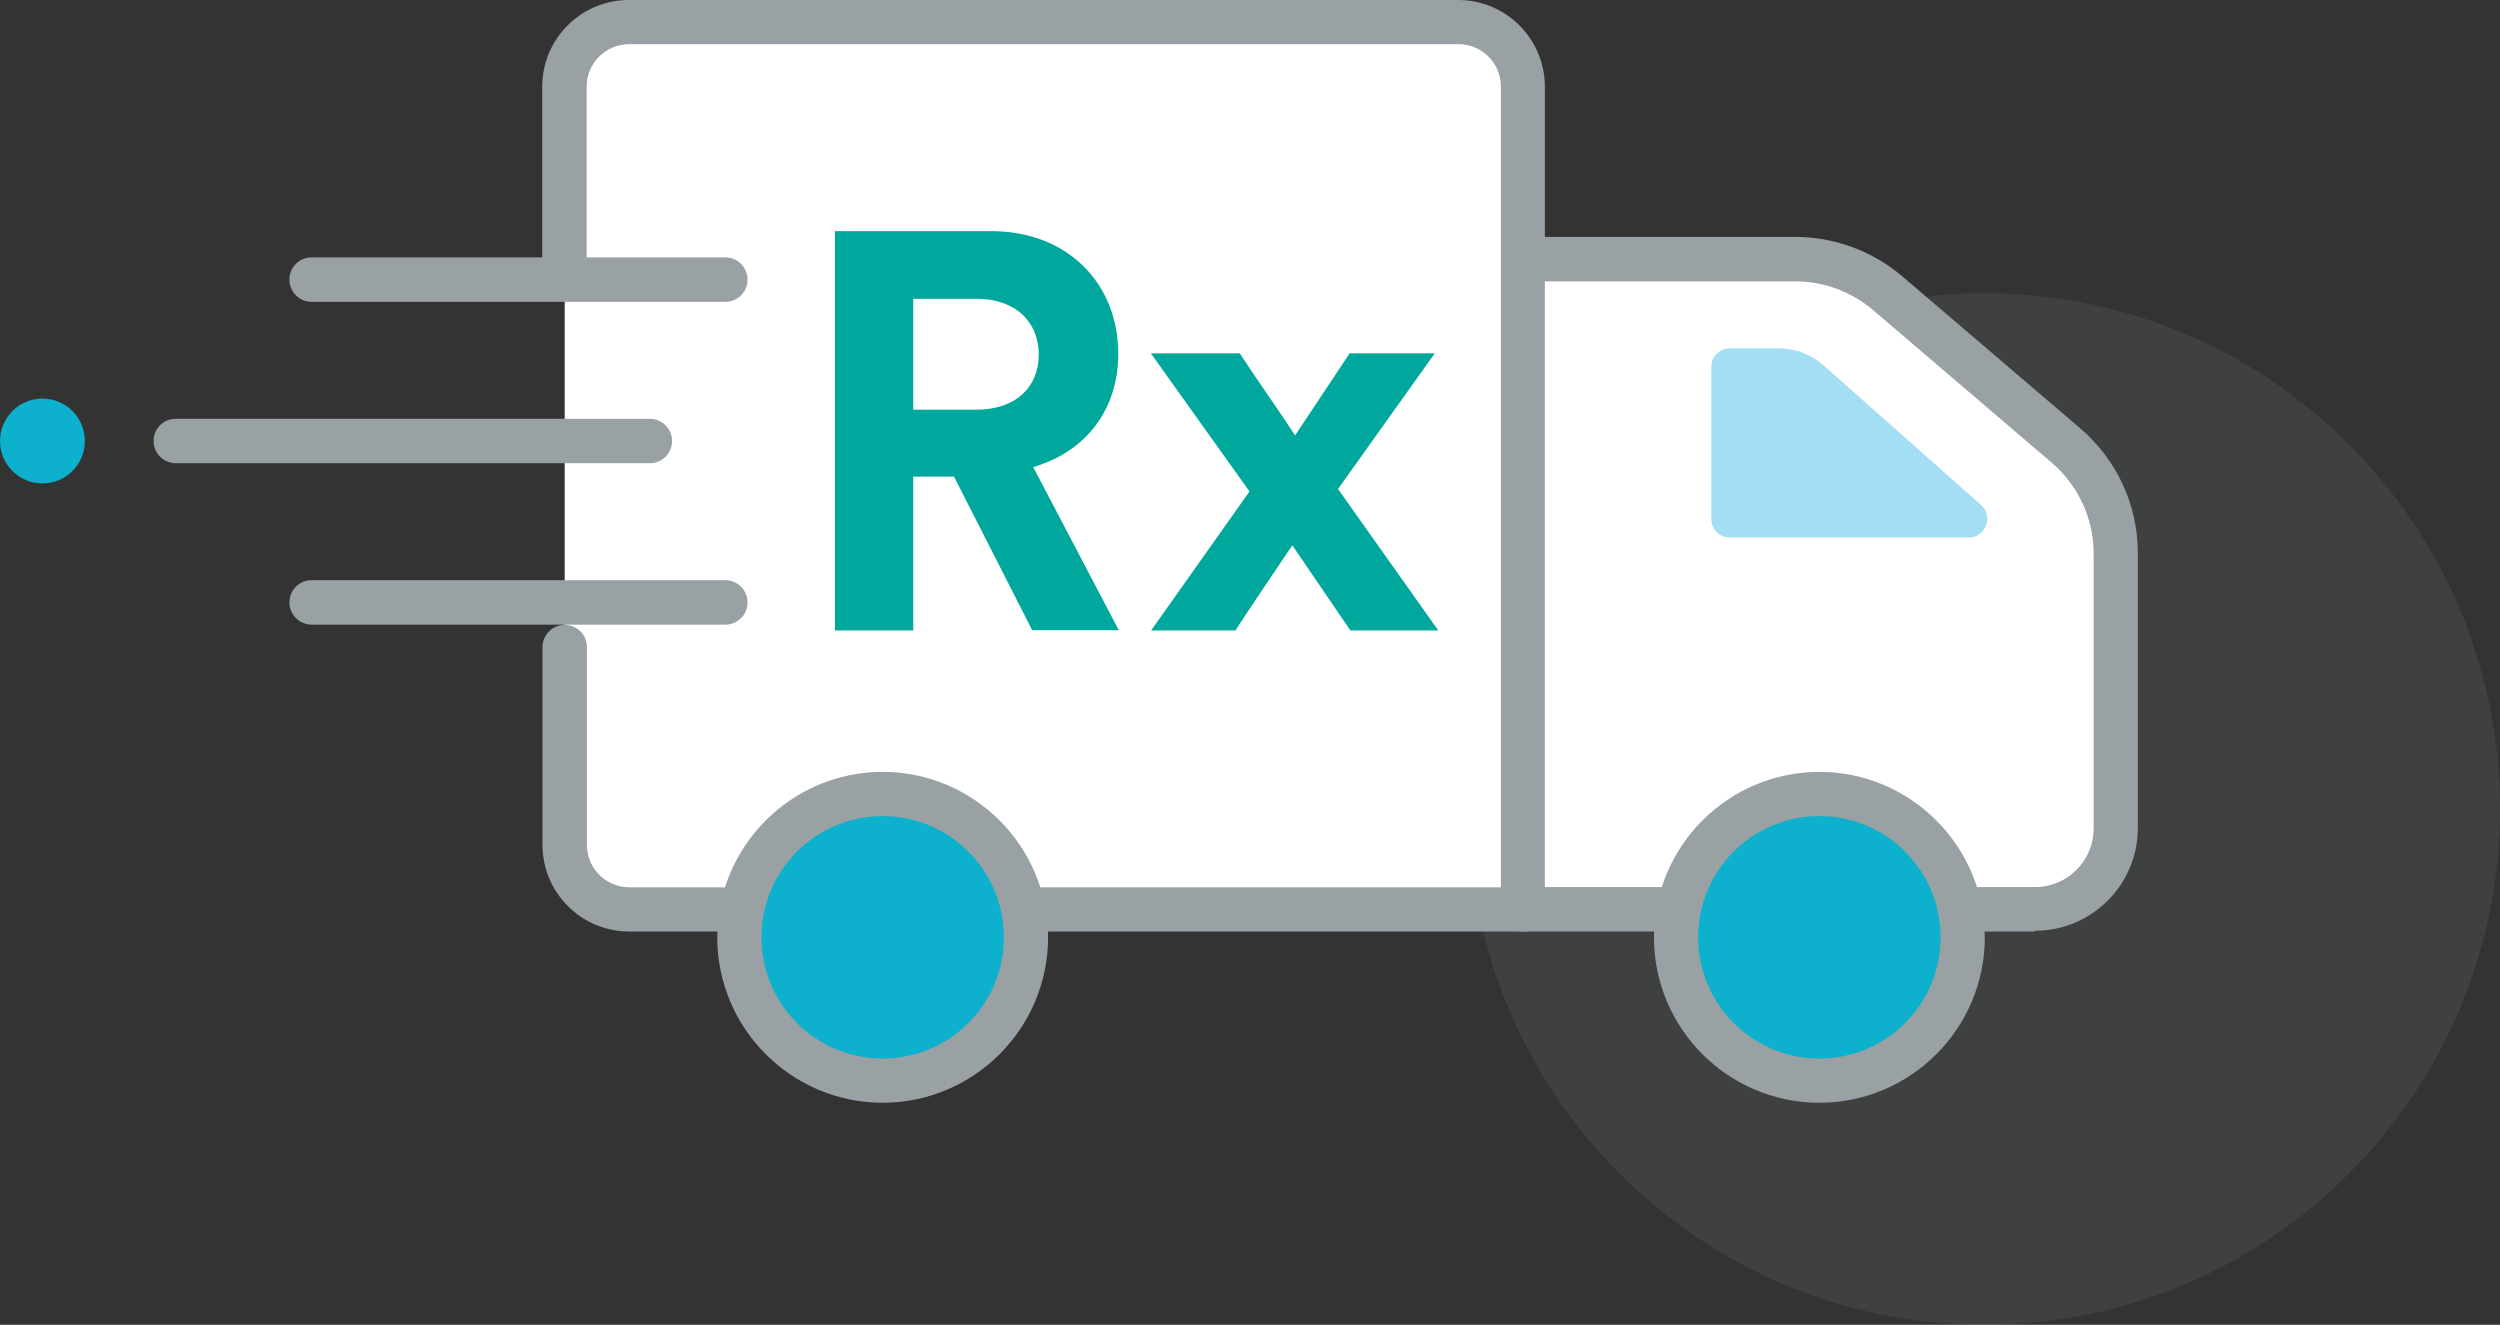 <svg width="117" height="62" viewBox="0 0 117 62" fill="none" xmlns="http://www.w3.org/2000/svg">
<rect x="0" y="0" width="117" height="62" fill="#333333" stroke="none"/>
<g clip-path="url(#clip0_10651_6148)">
<path opacity="0.12" d="M92.865 62C106.194 62 117 51.193 117 37.862C117 24.531 106.194 13.724 92.865 13.724C79.535 13.724 68.73 24.531 68.73 37.862C68.73 51.193 79.535 62 92.865 62Z" fill="#99A1A4"/>
<path d="M71.271 42.555H95.241C97.333 42.555 99.023 40.864 99.023 38.772V25.911C99.023 23.961 98.172 22.117 96.695 20.852L88.35 13.724C87.144 12.696 85.62 12.128 84.036 12.128H71.283" fill="white"/>
<path d="M95.241 43.595H71.271C70.704 43.595 70.231 43.134 70.231 42.555C70.231 41.976 70.692 41.515 71.271 41.515H95.241C96.754 41.515 97.983 40.285 97.983 38.772V25.911C97.983 24.268 97.262 22.708 96.009 21.644L87.665 14.516C86.648 13.653 85.36 13.168 84.024 13.168H71.271C70.704 13.168 70.231 12.707 70.231 12.128C70.231 11.549 70.692 11.088 71.271 11.088H84.024C85.844 11.088 87.617 11.738 89.012 12.92L97.356 20.048C99.07 21.514 100.051 23.642 100.051 25.887V38.748C100.051 41.408 97.888 43.56 95.241 43.56V43.595Z" fill="#99A1A4"/>
<path d="M26.428 12.034V4.055C26.428 2.388 27.775 1.04 29.442 1.04H68.257C69.923 1.04 71.27 2.388 71.27 4.055V42.555H29.442C27.775 42.555 26.428 41.207 26.428 39.541V30.285" fill="white"/>
<path d="M71.271 43.595H29.442C27.208 43.595 25.388 41.775 25.388 39.541V30.285C25.388 29.717 25.849 29.245 26.428 29.245C27.007 29.245 27.468 29.706 27.468 30.285V39.541C27.468 40.64 28.355 41.526 29.454 41.526H70.242V4.055C70.242 2.955 69.356 2.069 68.257 2.069H29.442C28.343 2.069 27.456 2.955 27.456 4.055V12.034C27.456 12.601 26.995 13.074 26.416 13.074C25.837 13.074 25.376 12.613 25.376 12.034V4.055C25.376 1.82 27.196 0 29.43 0H68.245C70.479 0 72.299 1.82 72.299 4.055V42.555C72.299 43.122 71.838 43.595 71.259 43.595H71.271Z" fill="#99A1A4"/>
<path d="M41.309 50.569C45.01 50.569 48.01 47.569 48.01 43.867C48.01 40.165 45.01 37.165 41.309 37.165C37.607 37.165 34.607 40.165 34.607 43.867C34.607 47.569 37.607 50.569 41.309 50.569Z" fill="#0DB0CD"/>
<path d="M41.309 51.609C37.042 51.609 33.567 48.134 33.567 43.867C33.567 39.6 37.042 36.124 41.309 36.124C45.575 36.124 49.05 39.6 49.05 43.867C49.05 48.134 45.575 51.609 41.309 51.609ZM41.309 38.193C38.176 38.193 35.635 40.734 35.635 43.867C35.635 46.999 38.176 49.541 41.309 49.541C44.441 49.541 46.982 46.999 46.982 43.867C46.982 40.734 44.441 38.193 41.309 38.193Z" fill="#99A1A4"/>
<path d="M85.147 50.569C88.848 50.569 91.849 47.569 91.849 43.867C91.849 40.165 88.848 37.165 85.147 37.165C81.446 37.165 78.445 40.165 78.445 43.867C78.445 47.569 81.446 50.569 85.147 50.569Z" fill="#0DB0CD"/>
<path d="M85.147 51.609C80.88 51.609 77.405 48.134 77.405 43.867C77.405 39.6 80.88 36.124 85.147 36.124C89.414 36.124 92.889 39.6 92.889 43.867C92.889 48.134 89.414 51.609 85.147 51.609ZM85.147 38.193C82.015 38.193 79.474 40.734 79.474 43.867C79.474 46.999 82.015 49.541 85.147 49.541C88.279 49.541 90.82 46.999 90.82 43.867C90.82 40.734 88.279 38.193 85.147 38.193Z" fill="#99A1A4"/>
<path d="M92.132 25.154H80.963C80.478 25.154 80.088 24.765 80.088 24.28V17.175C80.088 16.691 80.478 16.301 80.963 16.301H83.255C84.024 16.301 84.757 16.584 85.324 17.081L92.711 23.63C93.314 24.162 92.936 25.154 92.132 25.154Z" fill="#A4DEF5"/>
<path d="M30.411 21.679H8.226C7.659 21.679 7.186 21.218 7.186 20.639C7.186 20.06 7.647 19.599 8.226 19.599H30.411C30.978 19.599 31.451 20.06 31.451 20.639C31.451 21.218 30.99 21.679 30.411 21.679Z" fill="#99A1A4"/>
<path d="M33.945 29.233H14.585C14.018 29.233 13.545 28.772 13.545 28.193C13.545 27.613 14.006 27.152 14.585 27.152H33.945C34.513 27.152 34.985 27.613 34.985 28.193C34.985 28.772 34.524 29.233 33.945 29.233Z" fill="#99A1A4"/>
<path d="M33.945 14.126H14.585C14.018 14.126 13.545 13.665 13.545 13.086C13.545 12.506 14.006 12.045 14.585 12.045H33.945C34.513 12.045 34.985 12.506 34.985 13.086C34.985 13.665 34.524 14.126 33.945 14.126Z" fill="#99A1A4"/>
<path d="M1.986 22.625C3.082 22.625 3.971 21.736 3.971 20.639C3.971 19.542 3.082 18.653 1.986 18.653C0.889 18.653 0 19.542 0 20.639C0 21.736 0.889 22.625 1.986 22.625Z" fill="#0DB0CD"/>
<path d="M44.63 22.306H42.739V29.505H39.075V10.816H46.379C50.019 10.816 52.336 13.322 52.336 16.561C52.336 19.173 50.811 21.147 48.353 21.857L52.36 29.493H48.306L44.642 22.294L44.63 22.306ZM45.694 19.173C47.537 19.173 48.613 18.121 48.613 16.596C48.613 15.071 47.537 13.984 45.694 13.984H42.739V19.173H45.694Z" fill="#00A79D"/>
<path d="M58.47 22.991L53.861 16.537H58.021C58.47 17.246 60.161 19.67 60.61 20.379L63.163 16.537H67.146L62.619 22.885L67.311 29.505H63.198L60.48 25.521C60.007 26.23 58.27 28.783 57.82 29.505H53.873L58.482 22.991H58.47Z" fill="#00A79D"/>
</g>
<defs>
<clipPath id="clip0_10651_6148">
<rect width="117" height="62" fill="white"/>
</clipPath>
</defs>
</svg>
